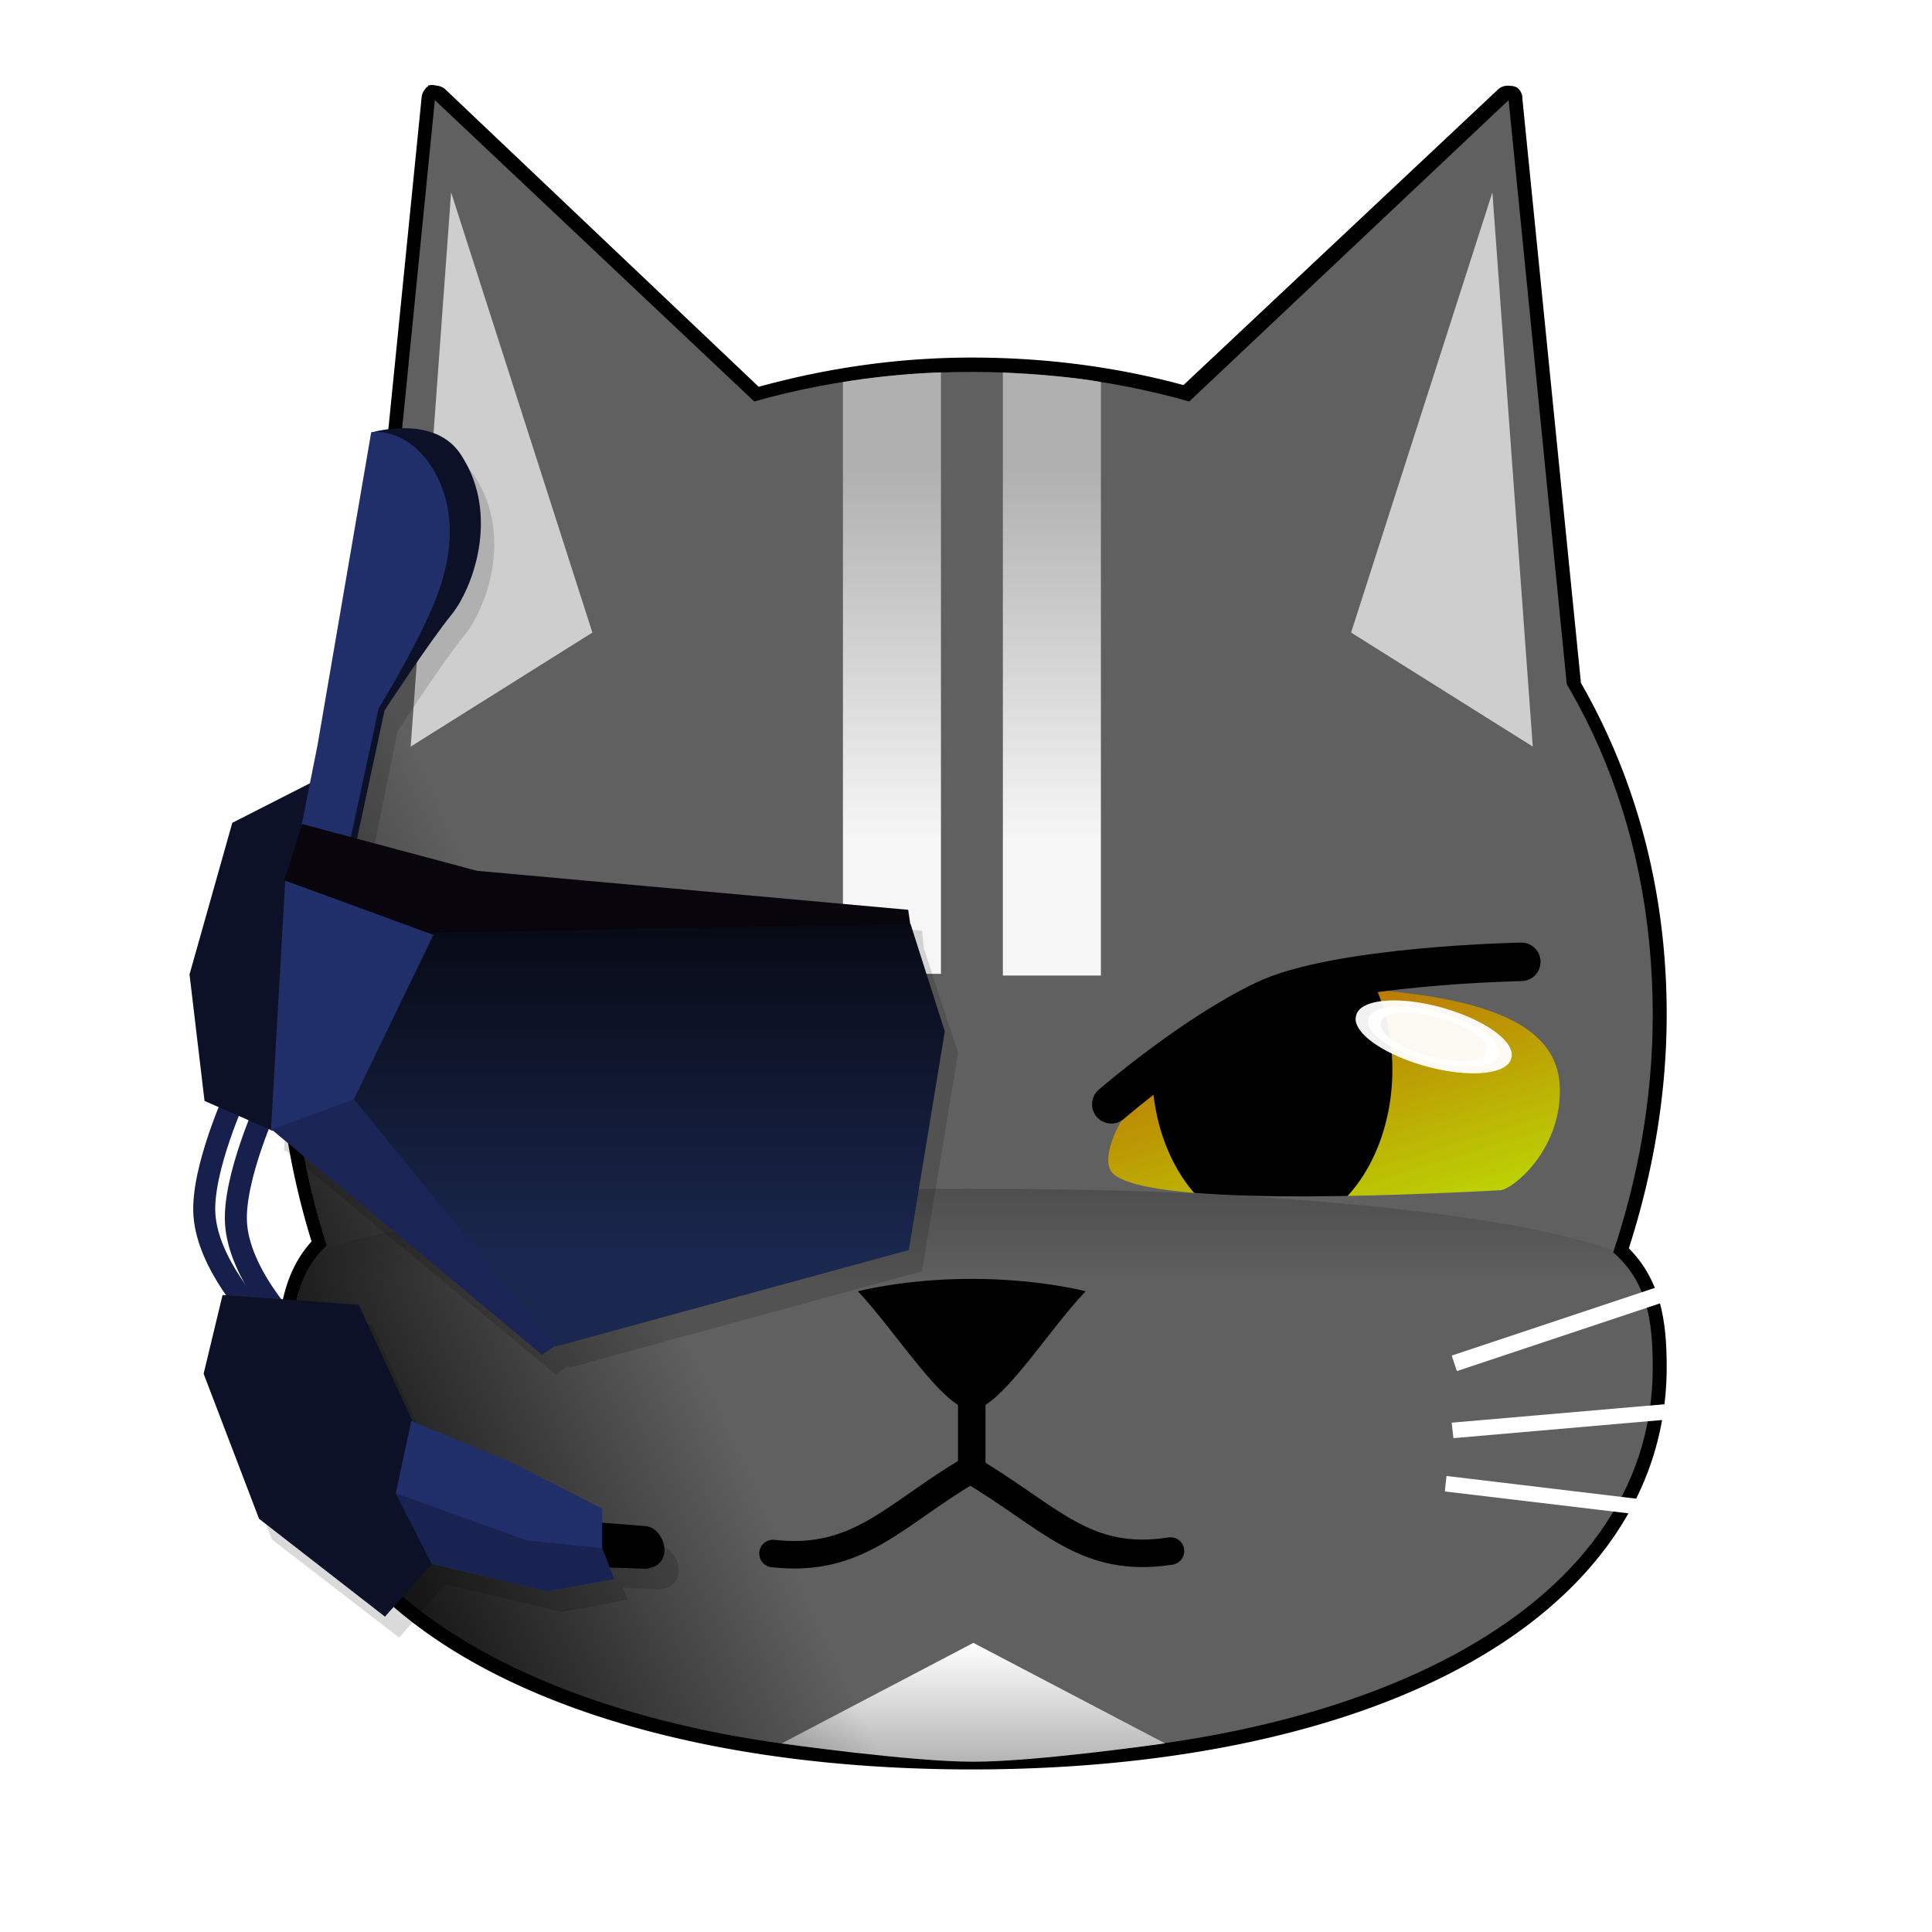 <?xml version="1.0" encoding="UTF-8" standalone="no"?>
<!-- Created with Inkscape (http://www.inkscape.org/) -->
<svg
    xmlns:inkscape="http://www.inkscape.org/namespaces/inkscape"
    xmlns:rdf="http://www.w3.org/1999/02/22-rdf-syntax-ns#"
    xmlns="http://www.w3.org/2000/svg"
    xmlns:sodipodi="http://sodipodi.sourceforge.net/DTD/sodipodi-0.dtd"
    xmlns:cc="http://creativecommons.org/ns#"
    xmlns:xlink="http://www.w3.org/1999/xlink"
    xmlns:dc="http://purl.org/dc/elements/1.1/"
    xmlns:svg="http://www.w3.org/2000/svg"
    xmlns:ns1="http://sozi.baierouge.fr"
    id="svg2"
    sodipodi:docname="Futuristic_Cat.svg"
    viewBox="0 0 800 800"
    version="1.1"
    inkscape:version="0.48.1 "
  >
  <title
      id="title4107"
    >Futuristic Cat</title
  >
  <defs
      id="defs4"
    >
    <linearGradient
        id="linearGradient4039"
      >
      <stop
          id="stop4041"
          style="stop-color:#b5b5b5"
          offset="0"
      />
      <stop
          id="stop4043"
          style="stop-color:#ffffff"
          offset="1"
      />
    </linearGradient
    >
    <linearGradient
        id="linearGradient3709"
        y2="434.72"
        gradientUnits="userSpaceOnUse"
        x2="151.14"
        gradientTransform="matrix(22.787 0 0 22.787 -2874.7 -9261.2)"
        y1="441.41"
        x1="153.16"
        inkscape:collect="always"
      >
      <stop
          id="stop3705"
          style="stop-color:#bcff04"
          offset="0"
      />
      <stop
          id="stop3707"
          style="stop-color:#bc6b04"
          offset="1"
      />
    </linearGradient
    >
    <linearGradient
        id="linearGradient3721"
        y2="440.85"
        gradientUnits="userSpaceOnUse"
        x2="148.87"
        gradientTransform="matrix(22.959 0 0 22.787 -2945.1 -9261.2)"
        y1="438.36"
        x1="148.87"
        inkscape:collect="always"
      >
      <stop
          id="stop3717"
          style="stop-color:#414141"
          offset="0"
      />
      <stop
          id="stop3719"
          style="stop-color:#414141;stop-opacity:0"
          offset="1"
      />
    </linearGradient
    >
    <linearGradient
        id="linearGradient4045"
        y2="447.35"
        xlink:href="#linearGradient4039"
        gradientUnits="userSpaceOnUse"
        x2="143.84"
        gradientTransform="matrix(22.787 0 0 22.787 -2874.7 -9261.2)"
        y1="449.5"
        x1="143.84"
        inkscape:collect="always"
    />
    <linearGradient
        id="linearGradient3698"
        y2="432.8"
        xlink:href="#linearGradient4039"
        gradientUnits="userSpaceOnUse"
        x2="143.81"
        gradientTransform="matrix(22.787 0 0 22.787 -2874.7 -9261.2)"
        y1="426.05"
        x1="143.81"
        inkscape:collect="always"
    />
    <linearGradient
        id="linearGradient3886"
        y2="434.27"
        gradientUnits="userSpaceOnUse"
        x2="140.35"
        gradientTransform="matrix(22.787 0 0 22.787 -2874.7 -9261.2)"
        y1="440.42"
        x1="140.35"
        inkscape:collect="always"
      >
      <stop
          id="stop3882"
          style="stop-color:#1a274f"
          offset="0"
      />
      <stop
          id="stop3884"
          style="stop-color:#070a15"
          offset="1"
      />
    </linearGradient
    >
    <linearGradient
        id="linearGradient4055"
        y2="437.12"
        gradientUnits="userSpaceOnUse"
        x2="136.46"
        gradientTransform="matrix(22.787 0 0 22.787 -2874.7 -9261.2)"
        y1="440.81"
        x1="128.52"
        inkscape:collect="always"
      >
      <stop
          id="stop4040"
          style="stop-color:#000000"
          offset="0"
      />
      <stop
          id="stop4042"
          style="stop-color:#000000;stop-opacity:0"
          offset="1"
      />
    </linearGradient
    >
    <filter
        id="filter4172"
        height="1.195"
        width="1.312"
        color-interpolation-filters="sRGB"
        y="-.097"
        x="-.156"
        inkscape:collect="always"
      >
      <feGaussianBlur
          id="feGaussianBlur4174"
          stdDeviation="0.877"
          inkscape:collect="always"
      />
    </filter
    >
  </defs
  >
  <sodipodi:namedview
      id="base"
      inkscape:zoom="0.50000002"
      borderopacity="1.0"
      inkscape:current-layer="layer1"
      inkscape:cx="603.40025"
      inkscape:cy="653.16584"
      inkscape:snap-grids="false"
      inkscape:snap-page="false"
      inkscape:window-maximized="1"
      showgrid="false"
      inkscape:snap-global="true"
      showguides="true"
      bordercolor="#666666"
      inkscape:window-x="-8"
      inkscape:guide-bbox="true"
      inkscape:window-y="-8"
      inkscape:window-width="1920"
      inkscape:pageopacity="0.0"
      inkscape:pageshadow="2"
      pagecolor="#ffffff"
      inkscape:snap-to-guides="false"
      inkscape:document-units="px"
      inkscape:window-height="1024"
    >
    <inkscape:grid
        id="grid2816"
        enabled="true"
        visible="true"
        snapvisiblegridlinesonly="true"
        type="xygrid"
        empspacing="5"
    />
  </sodipodi:namedview
  >
  <g
      id="layer1"
      inkscape:label="Main"
      inkscape:groupmode="layer"
      transform="translate(0 -252.36)"
    >
    <path
        id="path3862"
        style="fill:#000000"
        sodipodi:type="inkscape:offset"
        d="m133.94 419.06a0.263 0.263 0 0 0 -0.062 0.062 0.263 0.263 0 0 0 -0.062 0.156l-1.062 10.594v0.031c-0.983 1.71-1.562 3.734-1.562 6.031 0 1.435 0.224 2.83 0.625 4.125-0.529 0.584-0.625 1.352-0.625 2.281 0 2.366 1.455 4.239 3.75 5.469s5.427 1.844 8.875 1.844 6.58-0.613 8.875-1.844 3.75-3.102 3.75-5.469c0-0.829-0.107-1.572-0.688-2.156 0.428-1.331 0.688-2.764 0.688-4.25 0-2.298-0.58-4.321-1.562-6.031v-0.031l-1.062-10.594a0.263 0.263 0 0 0 0 -0.031 0.263 0.263 0 0 0 -0.094 -0.156 0.263 0.263 0 0 0 -0.125 -0.031 0.263 0.263 0 0 0 -0.219 0.062l-5.719 5.375c-1.216-0.329-2.503-0.5-3.844-0.5-1.358 0-2.65 0.195-3.875 0.531l-5.7-5.41a0.263 0.263 0 0 0 -0.156 -0.062 0.263 0.263 0 0 0 -0.156 0z"
        inkscape:export-filename="C:\Users\gburri\Desktop\aybabtu_logo.png"
        inkscape:original="M 134.0625 419.3125 L 133 429.9375 C 132.01116 431.62372 131.4375 433.646 131.4375 435.9375 C 131.4375 437.39949 131.67149 438.81316 132.09375 440.125 C 131.53676 440.64892 131.4375 441.36721 131.4375 442.34375 C 131.4375 446.86139 136.98098 449.40625 143.8125 449.40625 C 150.64401 449.40625 156.1875 446.86139 156.1875 442.34375 C 156.1875 441.48075 156.08283 440.78275 155.46875 440.25 C 155.91816 438.90121 156.1875 437.44788 156.1875 435.9375 C 156.1875 433.646 155.61384 431.62372 154.625 429.9375 L 153.5625 419.3125 L 147.75 424.78125 C 146.51471 424.43186 145.18643 424.25 143.8125 424.25 C 142.42441 424.25 141.08997 424.45602 139.84375 424.8125 L 134.0625 419.3125 z "
        transform="matrix(22.787 0 0 22.787 -2874.7 -9261.2)"
        inkscape:export-xdpi="235.20076"
        inkscape:radius="0.26287976"
        inkscape:export-ydpi="235.20076"
    />
    <rect
        id="rect3701"
        style="fill:url(#linearGradient3709)"
        inkscape:export-ydpi="235.20076"
        inkscape:export-filename="C:\Users\gburri\Desktop\aybabtu_logo.png"
        height="192.78"
        width="254.64"
        inkscape:export-xdpi="235.20076"
        y="604.6"
        x="402.62"
    />
    <path
        id="path3613"
        sodipodi:rx="4.2931485"
        sodipodi:ry="3.0620248"
        style="fill-rule:evenodd;fill:#000000"
        sodipodi:type="arc"
        d="m155.63 436.77a4.293 3.062 0 1 1 -8.586 0 4.293 3.062 0 1 1 8.586 0z"
        inkscape:export-ydpi="235.20076"
        inkscape:export-filename="C:\Users\gburri\Desktop\aybabtu_logo.png"
        transform="matrix(11.59 0 0 21.925 -1227.2 -8880.9)"
        sodipodi:cy="436.76892"
        sodipodi:cx="151.33348"
        inkscape:export-xdpi="235.20076"
    />
    <path
        id="path3778"
        style="fill:#606060"
        d="m180.06 293.82-28.93 290.54 178.99-148.95-150.06-141.59z"
        inkscape:export-ydpi="235.20076"
        sodipodi:nodetypes="cccc"
        inkscape:export-filename="C:\Users\gburri\Desktop\aybabtu_logo.png"
        inkscape:connector-curvature="0"
        inkscape:export-xdpi="235.20076"
    />
    <path
        id="path3638"
        style="fill:#606060"
        d="m402.38 406.36c-155.63 0-281.99 102.51-281.99 266.33 0 33.315 5.332 65.529 14.954 95.422-12.692 11.939-14.954 28.307-14.954 50.559 0 102.94 126.32 160.94 281.99 160.94s281.99-57.991 281.99-160.94c0-19.665-2.385-35.571-16.378-47.711 10.241-30.735 16.378-63.853 16.378-98.27 0-163.82-126.37-266.33-281.99-266.33zm163.07 255.65c5.057 0.014 10.289 0.795 15.666 1.424 51.187 5.979 64.801 21.583 64.801 40.59 0 25.164-19.676 40.932-24.771 41.2-69.947 3.688-148.41 4.816-160.38-7.019-11.217-11.096 28.822-76.4 104.68-76.195z"
        inkscape:export-ydpi="235.20076"
        sodipodi:nodetypes="cscssscsccssssc"
        inkscape:export-filename="C:\Users\gburri\Desktop\aybabtu_logo.png"
        inkscape:connector-curvature="0"
        inkscape:export-xdpi="235.20076"
    />
    <path
        id="path3713"
        style="opacity:0.82;fill:url(#linearGradient3721)"
        d="m401.02 744.61c-123.03 0-227.66 10.275-267.75 25.636-5.825 6.322-8.907 13.954-10.682 22.787 28.62 17.933 142.39 32.045 278.43 32.045 140.45 0 256.79-14.66 280.57-33.469-2.374-7.696-6.717-14.74-13.53-20.651 0.068-0.205-0.068-0.499 0-0.711-27.492-10.333-84.029-18.505-155.95-22.787-4.327-0.257-9.097-0.483-13.53-0.711-30.548-1.57-63.146-2.135-97.558-2.135z"
        inkscape:export-ydpi="235.20076"
        inkscape:export-filename="C:\Users\gburri\Desktop\aybabtu_logo.png"
        inkscape:connector-curvature="0"
        inkscape:export-xdpi="235.20076"
    />
    <path
        id="path3756"
        style="stroke:#000000;stroke-linecap:round;stroke-width:11.394;fill:none"
        d="m320.07 895.64c35.596 4.051 50.423-16.421 81.713-34.698 33.088 19.489 47.307 39.219 82.896 33.671"
        inkscape:export-ydpi="235.20076"
        sodipodi:nodetypes="ccc"
        inkscape:export-filename="C:\Users\gburri\Desktop\aybabtu_logo.png"
        inkscape:connector-curvature="0"
        inkscape:export-xdpi="235.20076"
    />
    <path
        id="path3644"
        style="fill:#000000"
        d="m355.23 787.06s19.29-5.148 47.152-5.148c27.863 0 47.153 5.148 47.153 5.148-15.718 16.353-35.606 49.059-47.153 49.059s-31.508-32.619-47.152-49.059z"
        inkscape:export-ydpi="235.20076"
        sodipodi:nodetypes="czczc"
        inkscape:export-filename="C:\Users\gburri\Desktop\aybabtu_logo.png"
        inkscape:connector-curvature="0"
        inkscape:export-xdpi="235.20076"
    />
    <path
        id="path3728"
        style="stroke:#000000;stroke-width:11.394;fill:none"
        d="m402.38 829.26v32.285"
        inkscape:export-ydpi="235.20076"
        sodipodi:nodetypes="cc"
        inkscape:export-filename="C:\Users\gburri\Desktop\aybabtu_logo.png"
        inkscape:connector-curvature="0"
        inkscape:export-xdpi="235.20076"
    />
    <path
        id="path3780"
        style="fill:#cecece"
        d="m186.79 332.01-16.73 229.5 75.23-47.22-58.5-182.28z"
        inkscape:export-ydpi="235.20076"
        sodipodi:nodetypes="cccc"
        inkscape:export-filename="C:\Users\gburri\Desktop\aybabtu_logo.png"
        inkscape:connector-curvature="0"
        inkscape:export-xdpi="235.20076"
    />
    <path
        id="rect4061"
        style="opacity:.947;fill:url(#linearGradient3698)"
        d="m389.63 406.54c-14.416 0.467-29.114 2.112-40.59 4.006v245.05h40.59v-249.06zm25.636 0.091v249.68h40.59v-245.77c-8.833-1.647-24.233-3.215-40.59-3.917z"
        inkscape:export-ydpi="235.20076"
        sodipodi:nodetypes="cccccccccc"
        inkscape:export-filename="C:\Users\gburri\Desktop\aybabtu_logo.png"
        inkscape:connector-curvature="0"
        inkscape:export-xdpi="235.20076"
    />
    <path
        id="path3711"
        style="stroke:#000000;stroke-linecap:round;stroke-width:15.951;fill:none"
        d="m460.17 709.62s33.189-28.749 63.301-43.16c30.113-14.411 106.46-15.825 106.46-15.825"
        inkscape:export-ydpi="235.20076"
        sodipodi:nodetypes="czc"
        inkscape:export-filename="C:\Users\gburri\Desktop\aybabtu_logo.png"
        inkscape:connector-curvature="0"
        inkscape:export-xdpi="235.20076"
    />
    <path
        id="path3766"
        style="fill:#606060"
        d="m624.69 293.82 28.93 290.54-178.99-148.95 150.06-141.59z"
        inkscape:export-ydpi="235.20076"
        sodipodi:nodetypes="cccc"
        inkscape:export-filename="C:\Users\gburri\Desktop\aybabtu_logo.png"
        inkscape:connector-curvature="0"
        inkscape:export-xdpi="235.20076"
    />
    <path
        id="path3766-17"
        style="fill:#cecece"
        d="m617.97 332.01 16.72 229.5-75.23-47.22 58.51-182.28z"
        inkscape:export-ydpi="235.20076"
        sodipodi:nodetypes="cccc"
        inkscape:export-filename="C:\Users\gburri\Desktop\aybabtu_logo.png"
        inkscape:connector-curvature="0"
        inkscape:export-xdpi="235.20076"
    />
    <path
        id="path3843"
        style="block-progression:tb;text-indent:0;color:#000000;text-transform:none;fill:#ffffff"
        d="m765.62 758.85-164.5 54.832 2.135 6.409 162.36-54.12v-7.121z"
        inkscape:export-ydpi="235.20076"
        inkscape:export-filename="C:\Users\gburri\Desktop\aybabtu_logo.png"
        inkscape:connector-curvature="0"
        inkscape:export-xdpi="235.20076"
    />
    <path
        id="path3843-7"
        style="block-progression:tb;text-indent:0;color:#000000;text-transform:none;fill:#ffffff"
        d="m765.62 827.22-164.5 14.242 0.711 6.409 163.78-14.242v-6.409z"
        inkscape:export-ydpi="235.20076"
        inkscape:export-filename="C:\Users\gburri\Desktop\aybabtu_logo.png"
        inkscape:connector-curvature="0"
        inkscape:export-xdpi="235.20076"
    />
    <path
        id="path3843-1"
        style="block-progression:tb;text-indent:0;color:#000000;text-transform:none;fill:#ffffff"
        d="m598.98 863.53-0.711 6.409 167.34 19.939v-6.409l-166.63-19.939z"
        inkscape:export-ydpi="235.20076"
        inkscape:export-filename="C:\Users\gburri\Desktop\aybabtu_logo.png"
        inkscape:connector-curvature="0"
        inkscape:export-xdpi="235.20076"
    />
    <path
        id="path3914"
        style="fill:url(#linearGradient4045)"
        d="m403.05 932.64-79.368 41.609s52.912 7.611 79.368 7.611 79.368-7.611 79.368-7.611l-79.368-41.609z"
        inkscape:export-ydpi="235.20076"
        sodipodi:nodetypes="cczcc"
        inkscape:export-filename="C:\Users\gburri\Desktop\aybabtu_logo.png"
        inkscape:connector-curvature="0"
        inkscape:export-xdpi="235.20076"
    />
    <path
        id="path4047"
        sodipodi:rx="1.9196428"
        sodipodi:ry="1.6964285"
        style="opacity:.947;stroke:#ffffff;stroke-linecap:round;stroke-width:.731;fill:#ffffff"
        sodipodi:type="arc"
        d="m165.54 427.99a1.92 1.696 0 1 1 -3.839 0 1.92 1.696 0 1 1 3.839 0z"
        inkscape:export-ydpi="235.20076"
        inkscape:export-filename="C:\Users\gburri\Desktop\aybabtu_logo.png"
        transform="matrix(14.045 3.888 -1.6 5.779 -1019.6 -2427.8)"
        sodipodi:cy="427.98718"
        sodipodi:cx="163.61607"
        inkscape:export-xdpi="235.20076"
    />
    <path
        id="path4036"
        style="fill:url(#linearGradient4055)"
        d="m402.38 406.36c-155.63 0-281.99 102.51-281.99 266.33 0 33.315 5.332 65.529 14.954 95.422-12.692 11.939-14.954 28.307-14.954 50.559 0 102.94 126.32 160.94 281.99 160.94s281.99-57.991 281.99-160.94c0-19.665-2.385-35.571-16.378-47.711 10.241-30.735 16.378-63.853 16.378-98.27 0-163.82-126.37-266.33-281.99-266.33zm163.07 255.65c5.057 0.014 10.289 0.795 15.666 1.424 51.187 5.979 64.801 21.583 64.801 40.59 0 25.164-19.676 40.932-24.771 41.2-69.947 3.688-148.41 4.816-160.38-7.019-11.217-11.096 28.822-76.4 104.68-76.195z"
        inkscape:export-ydpi="235.20076"
        sodipodi:nodetypes="cscssscsccssssc"
        inkscape:export-filename="C:\Users\gburri\Desktop\aybabtu_logo.png"
        inkscape:connector-curvature="0"
        inkscape:export-xdpi="235.20076"
    />
  </g
  >
  <g
      id="layer4"
      inkscape:label="Glass"
      inkscape:groupmode="layer"
      transform="translate(0 -252.36)"
    >
    <path
        id="path4151"
        style="opacity:.381;filter:url(#filter4172);fill:#000000"
        d="m22.09 26.848c-0.347-0.011-0.656 0.062-0.656 0.062l-0.969 5.688-0.312 1.469-0.281 1-0.281 4.531h0.031l4.906 4.062 0.219-0.156 0.031 0.031 6.406-1.75 0.656-3.969-0.625-1.906-0.031-0.312-7.844-0.719-2.156-0.594 0.469-2.312s0.835-1.282 1.219-1.75c0.383-0.468 0.891-1.787 0.188-2.875-0.236-0.383-0.622-0.489-0.969-0.5zm-3.375 15.75-0.344 1.438 1 2.625 2.312 1.781 0.844-0.969 2.094 0.5h0.031l1.188-0.219-0.094-0.219 0.688 0.031c0.528-0.062 0.346-0.731 0-0.781l-0.812-0.062v-0.25l-1.625-0.812v-0.031h-0.031l-1.812-0.75-0.969-2.125-2.469-0.156z"
        inkscape:export-ydpi="235.20076"
        inkscape:export-filename="C:\Users\gburri\Desktop\aybabtu_logo.png"
        inkscape:connector-curvature="0"
        transform="matrix(22.787 0 0 22.787 -328.79 -173.39)"
        inkscape:export-xdpi="235.20076"
    />
    <path
        id="rect4177-7-8-0-8"
        style="fill:#0c1127"
        d="m186.84 507.05c-8.734 10.668-27.584 39.437-27.584 39.437l-11.948 55.663-13.925-8.719 6.614-33.21 14.115-128.85s26.281-7.747 37.015 9.694c16.041 24.796 4.446 55.318-4.287 65.986z"
        inkscape:export-ydpi="235.20076"
        sodipodi:nodetypes="zccccccz"
        inkscape:export-filename="C:\Users\gburri\Desktop\aybabtu_logo.png"
        inkscape:connector-curvature="0"
        inkscape:export-xdpi="235.20076"
    />
    <path
        id="path4378"
        style="stroke:#17204d;stroke-width:9.115;fill:none"
        d="m98.066 704.7s-14.696 31.772-13.423 50.654c1.39 20.629 21.148 41.29 21.148 41.29"
        inkscape:export-ydpi="235.20076"
        sodipodi:nodetypes="csc"
        inkscape:export-filename="C:\Users\gburri\Desktop\aybabtu_logo.png"
        inkscape:connector-curvature="0"
        inkscape:export-xdpi="235.20076"
    />
    <path
        id="path4378-2"
        style="stroke:#17204d;stroke-width:9.115;fill:none"
        d="m111.16 708.39s-14.696 31.772-13.423 50.654c1.39 20.629 21.148 41.29 21.148 41.29"
        inkscape:export-ydpi="235.20076"
        sodipodi:nodetypes="csc"
        inkscape:export-filename="C:\Users\gburri\Desktop\aybabtu_logo.png"
        inkscape:connector-curvature="0"
        inkscape:export-xdpi="235.20076"
    />
    <path
        id="rect4177-0"
        style="fill:#0c1127"
        d="m92.16 788.6 56.396 4.028 22.055 47.788-6.392 30.432 14.695 28.921-19.506 22.016-52.142-40.536-22.95-60.054z"
        inkscape:export-ydpi="235.20076"
        sodipodi:nodetypes="ccccccccc"
        inkscape:export-filename="C:\Users\gburri\Desktop\aybabtu_logo.png"
        inkscape:connector-curvature="0"
        inkscape:export-xdpi="235.20076"
    />
    <path
        id="rect4177-7-8"
        style="fill:#0c1127"
        d="m96.189 593.07 34.411-17.53-17.68 145.05-28.226-12.35-6.215-52.39z"
        inkscape:export-ydpi="235.20076"
        sodipodi:nodetypes="cccccc"
        inkscape:export-filename="C:\Users\gburri\Desktop\aybabtu_logo.png"
        inkscape:connector-curvature="0"
        inkscape:export-xdpi="235.20076"
    />
    <path
        id="rect4177-7-8-7"
        style="fill:#202e6a"
        d="m181.44 636.98-34.646 70.76-34.6 12.797 5.927-103.85z"
        inkscape:export-ydpi="235.20076"
        sodipodi:nodetypes="ccccc"
        inkscape:export-filename="C:\Users\gburri\Desktop\aybabtu_logo.png"
        inkscape:connector-curvature="0"
        inkscape:export-xdpi="235.20076"
    />
    <path
        id="rect4177-7-8-7-3"
        style="fill:#1a2555"
        d="m230.46 809.17-6.045 4.143-111.89-93.202 34.435-12.685 83.499 101.74z"
        inkscape:export-ydpi="235.20076"
        sodipodi:nodetypes="cccccc"
        inkscape:export-filename="C:\Users\gburri\Desktop\aybabtu_logo.png"
        inkscape:connector-curvature="0"
        inkscape:export-xdpi="235.20076"
    />
    <path
        id="rect4177-7-8-0"
        style="fill:#202e6a"
        d="m179.41 503c-7.91 18.84-22.599 42.641-22.599 42.641l-11.592 53.526-20.334-5.159 6.614-33.21 22.215-129.47s14.621-2.496 25.355 14.946c10.734 17.441 8.251 37.889 0.342 56.728z"
        inkscape:export-ydpi="235.20076"
        sodipodi:nodetypes="cccccczzc"
        inkscape:export-filename="C:\Users\gburri\Desktop\aybabtu_logo.png"
        inkscape:connector-curvature="0"
        inkscape:export-xdpi="235.20076"
    />
    <path
        id="rect4177-7"
        style="fill:#08060c"
        d="m197.51 612.94 178.56 16.153 1.007 7.05-195.61 4.06-63.712-23.318 7.344-23.313z"
        inkscape:export-ydpi="235.20076"
        sodipodi:nodetypes="ccccccc"
        inkscape:export-filename="C:\Users\gburri\Desktop\aybabtu_logo.png"
        inkscape:connector-curvature="0"
        inkscape:export-xdpi="235.20076"
    />
    <path
        id="rect4177"
        style="fill:url(#linearGradient3886)"
        d="m377.04 634.95 14.18 44.523-14.895 90.497-146.27 39.967-83.515-102.42 33.35-68.892z"
        inkscape:export-ydpi="235.20076"
        sodipodi:nodetypes="ccccccc"
        inkscape:export-filename="C:\Users\gburri\Desktop\aybabtu_logo.png"
        inkscape:connector-curvature="0"
        inkscape:export-xdpi="235.20076"
    />
    <path
        id="rect4177-0-3-8"
        style="fill:#000000"
        d="m267.65 884.31c7.882 1.149 11.933 16.231-0.091 17.642l-28.334-0.987-12.645-19.82 41.081 3.165z"
        inkscape:export-ydpi="235.20076"
        sodipodi:nodetypes="cccccc"
        inkscape:export-filename="C:\Users\gburri\Desktop\aybabtu_logo.png"
        inkscape:connector-curvature="0"
        inkscape:export-xdpi="235.20076"
    />
    <path
        id="rect4177-0-3"
        style="fill:#202e6a"
        d="m170.3 840.75-6.409 29.908 14.954 29.196 47.711 11.394 27.772-4.985-4.985-12.818v-16.378l-37.742-19.227z"
        inkscape:export-ydpi="235.20076"
        sodipodi:nodetypes="ccccccccc"
        inkscape:export-filename="C:\Users\gburri\Desktop\aybabtu_logo.png"
        inkscape:connector-curvature="0"
        inkscape:export-xdpi="235.20076"
    />
    <path
        id="path4188"
        style="fill:#192351"
        d="m163.89 870.65 14.954 29.196 47.711 11.394 27.772-4.985-4.985-12.818-31.097-3.177z"
        inkscape:export-ydpi="235.20076"
        sodipodi:nodetypes="ccccccc"
        inkscape:export-filename="C:\Users\gburri\Desktop\aybabtu_logo.png"
        inkscape:connector-curvature="0"
        inkscape:export-xdpi="235.20076"
    />
  </g
  >
</svg
>

